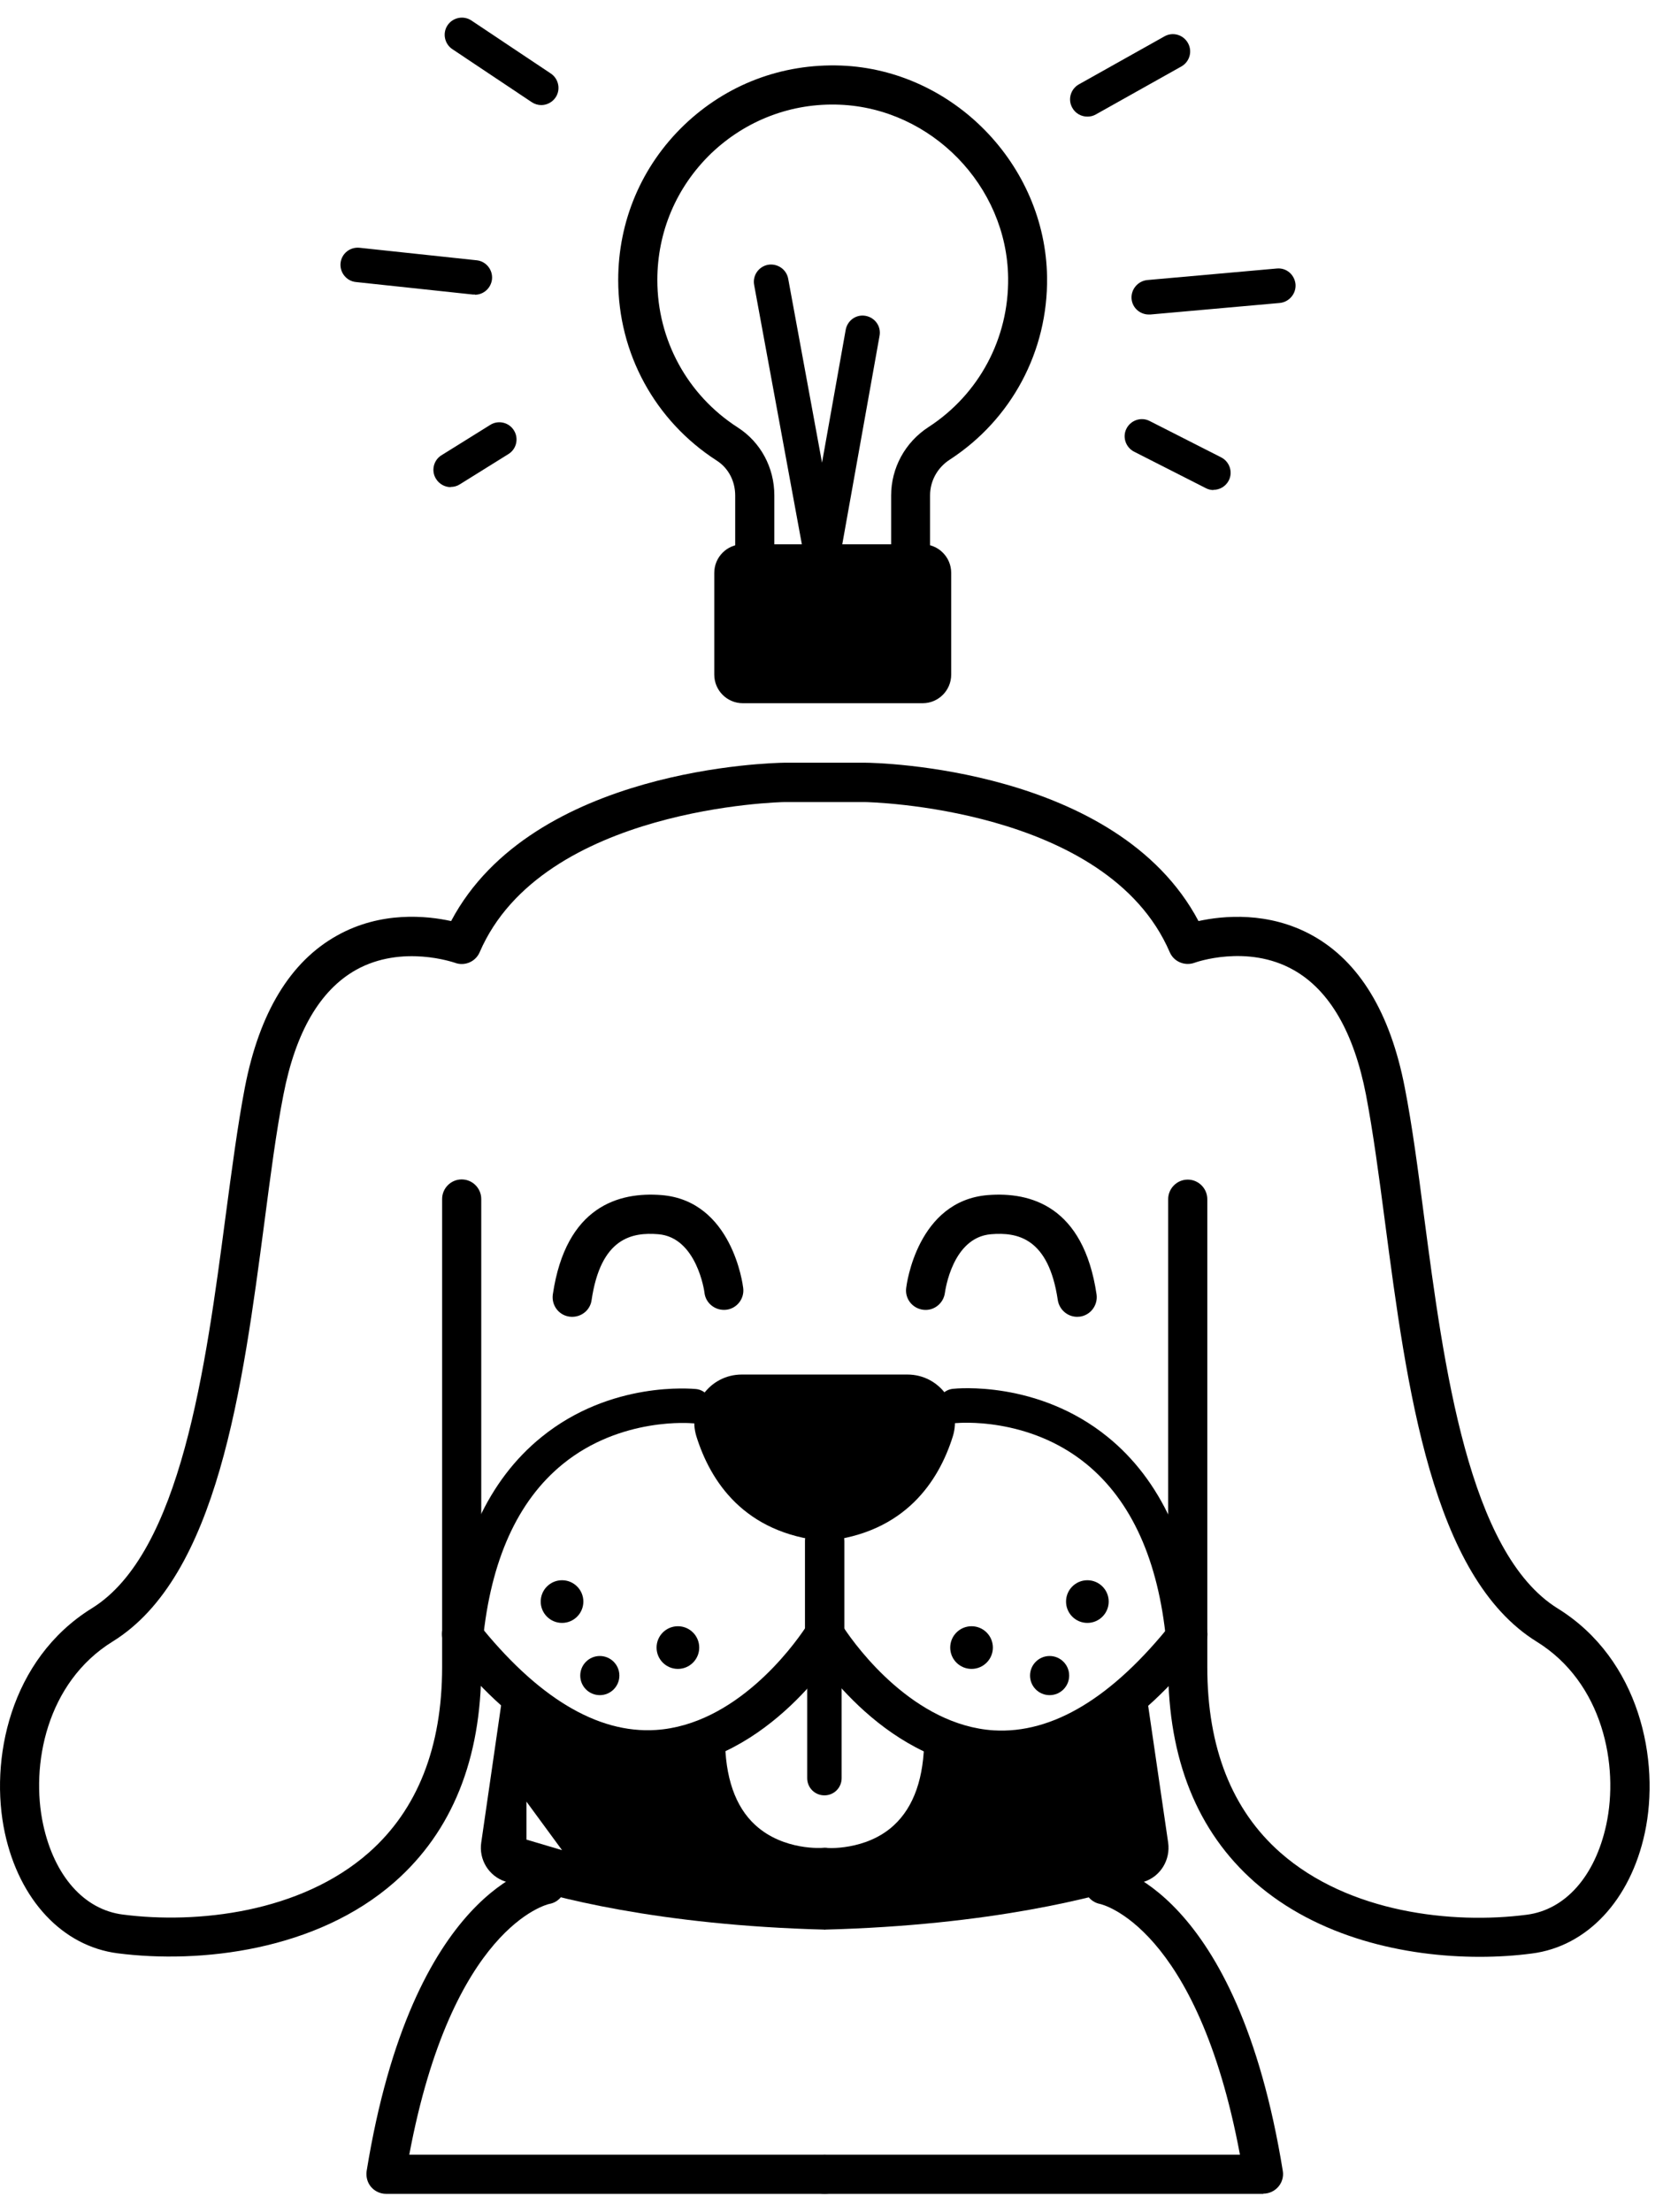 <svg width="85" height="113" viewBox="0 0 85 113" fill="none" xmlns="http://www.w3.org/2000/svg">
<path d="M46.548 34.789H38.578C38.028 34.789 37.578 34.339 37.578 33.789V25.32C37.578 24.579 37.228 23.909 36.628 23.529C33.478 21.499 31.598 18.059 31.598 14.309C31.598 11.3 32.788 8.489 34.958 6.399C37.128 4.319 39.958 3.239 42.988 3.349C48.718 3.569 53.438 8.419 53.518 14.159C53.568 17.939 51.708 21.43 48.538 23.489C47.908 23.899 47.538 24.579 47.538 25.309V33.779C47.538 34.329 47.088 34.779 46.538 34.779L46.548 34.789ZM39.588 32.789H45.548V25.32C45.548 23.91 46.258 22.599 47.458 21.82C50.048 20.14 51.568 17.279 51.528 14.19C51.468 9.499 47.608 5.539 42.918 5.349C40.468 5.249 38.128 6.139 36.348 7.839C34.578 9.549 33.598 11.839 33.598 14.309C33.598 17.369 35.138 20.189 37.708 21.84C38.878 22.59 39.578 23.89 39.578 25.309V32.77L39.588 32.789Z" fill="black"/>
<path d="M47.158 27.809H37.968C37.161 27.809 36.508 28.462 36.508 29.269V34.469C36.508 35.275 37.161 35.929 37.968 35.929H47.158C47.964 35.929 48.618 35.275 48.618 34.469V29.269C48.618 28.462 47.964 27.809 47.158 27.809Z" fill="black"/>
<path d="M42.026 29.458C41.606 29.458 41.236 29.158 41.156 28.738L38.546 14.558C38.456 14.078 38.776 13.618 39.256 13.528C39.736 13.448 40.196 13.758 40.286 14.238L42.016 23.638L43.226 16.848C43.316 16.368 43.766 16.048 44.246 16.138C44.726 16.228 45.046 16.678 44.956 17.158L42.886 28.728C42.806 29.148 42.446 29.448 42.026 29.458Z" fill="black"/>
<path d="M23.037 24.889C22.747 24.889 22.457 24.739 22.287 24.469C22.027 24.059 22.157 23.509 22.567 23.259L25.057 21.709C25.467 21.449 26.017 21.579 26.267 21.989C26.527 22.399 26.397 22.949 25.987 23.199L23.497 24.749C23.357 24.839 23.197 24.879 23.037 24.879V24.889Z" fill="black"/>
<path d="M24.277 15.049C24.277 15.049 24.217 15.049 24.177 15.049L18.187 14.409C17.707 14.359 17.357 13.919 17.407 13.439C17.457 12.959 17.887 12.609 18.377 12.659L24.367 13.299C24.847 13.349 25.197 13.789 25.147 14.269C25.097 14.719 24.717 15.059 24.277 15.059V15.049Z" fill="black"/>
<path d="M27.667 5.369C27.497 5.369 27.327 5.319 27.177 5.219L23.117 2.509C22.717 2.239 22.607 1.689 22.877 1.289C23.147 0.889 23.697 0.779 24.097 1.049L28.157 3.759C28.557 4.029 28.667 4.579 28.397 4.979C28.227 5.229 27.947 5.369 27.667 5.369Z" fill="black"/>
<path d="M55.578 5.958C55.268 5.958 54.968 5.798 54.808 5.508C54.568 5.088 54.718 4.548 55.148 4.308L59.518 1.858C59.938 1.618 60.478 1.768 60.718 2.198C60.958 2.618 60.808 3.158 60.378 3.398L56.008 5.848C55.868 5.928 55.728 5.958 55.578 5.958Z" fill="black"/>
<path d="M58.717 16.069C58.267 16.069 57.877 15.729 57.837 15.269C57.797 14.789 58.157 14.359 58.637 14.309L65.257 13.719C65.757 13.669 66.167 14.039 66.217 14.519C66.257 14.999 65.897 15.429 65.417 15.479L58.797 16.069C58.797 16.069 58.747 16.069 58.717 16.069Z" fill="black"/>
<path d="M62.027 25.038C61.897 25.038 61.757 25.008 61.627 24.938L57.967 23.078C57.537 22.858 57.357 22.328 57.577 21.898C57.797 21.468 58.327 21.288 58.757 21.508L62.417 23.368C62.847 23.588 63.026 24.118 62.806 24.548C62.647 24.858 62.337 25.028 62.017 25.028L62.027 25.038Z" fill="black"/>
<path d="M75.628 99.979C71.808 99.979 67.348 98.989 64.128 96.159C61.198 93.579 59.708 89.879 59.708 85.179V61.269C59.708 60.719 60.158 60.269 60.708 60.269C61.258 60.269 61.708 60.719 61.708 61.269V85.179C61.708 89.289 62.968 92.479 65.448 94.659C68.948 97.739 74.248 98.319 78.028 97.829C80.008 97.579 81.528 95.859 82.098 93.239C82.758 90.199 81.928 85.969 78.548 83.879C73.178 80.559 71.908 70.919 70.788 62.419C70.478 60.049 70.178 57.809 69.818 55.929C69.198 52.739 67.948 50.589 66.118 49.559C63.748 48.219 61.078 49.179 61.058 49.189C60.558 49.369 59.998 49.139 59.788 48.649C56.588 41.219 44.328 40.979 44.208 40.979H40.088C39.978 40.979 27.718 41.229 24.518 48.649C24.308 49.139 23.748 49.379 23.248 49.189C23.228 49.189 20.558 48.229 18.188 49.559C16.348 50.599 15.108 52.739 14.488 55.929C14.118 57.809 13.828 60.049 13.518 62.419C12.398 70.919 11.128 80.549 5.758 83.869C2.378 85.959 1.548 90.189 2.208 93.229C2.778 95.849 4.298 97.569 6.278 97.819C10.068 98.309 15.368 97.729 18.858 94.649C21.338 92.459 22.598 89.269 22.598 85.169V61.259C22.598 60.709 23.048 60.259 23.598 60.259C24.148 60.259 24.598 60.709 24.598 61.259V85.169C24.598 89.879 23.108 93.569 20.178 96.149C16.178 99.669 10.238 100.339 6.018 99.799C3.198 99.439 0.988 97.079 0.248 93.649C-0.552 89.939 0.498 84.769 4.698 82.169C9.258 79.349 10.518 69.809 11.528 62.159C11.848 59.759 12.148 57.479 12.518 55.549C13.258 51.739 14.838 49.129 17.228 47.799C19.478 46.539 21.818 46.789 23.058 47.059C27.218 39.209 39.538 38.979 40.078 38.969H44.228C44.778 38.969 57.098 39.209 61.258 47.059C62.498 46.789 64.838 46.549 67.088 47.799C69.478 49.129 71.058 51.739 71.798 55.549C72.178 57.489 72.478 59.759 72.788 62.159C73.798 69.819 75.058 79.349 79.618 82.179C83.818 84.779 84.868 89.959 84.068 93.659C83.328 97.089 81.118 99.449 78.298 99.809C77.468 99.919 76.568 99.979 75.638 99.979H75.628Z" fill="black"/>
<path d="M41.857 96.188C41.027 96.188 39.027 96.018 37.437 94.568C36.017 93.278 35.297 91.328 35.297 88.788C35.297 88.298 35.687 87.908 36.177 87.908C36.667 87.908 37.057 88.298 37.057 88.788C37.057 90.798 37.577 92.308 38.607 93.248C40.047 94.568 42.057 94.418 42.077 94.408C42.557 94.358 42.987 94.728 43.027 95.208C43.067 95.688 42.717 96.118 42.237 96.158C42.217 96.158 42.077 96.168 41.847 96.168L41.857 96.188Z" fill="black"/>
<path d="M42.158 112.088H19.729C19.439 112.088 19.159 111.958 18.968 111.738C18.779 111.518 18.699 111.218 18.739 110.928C21.079 96.508 27.479 95.348 27.748 95.308C28.288 95.228 28.808 95.598 28.889 96.138C28.968 96.678 28.608 97.188 28.069 97.278C27.948 97.308 23.099 98.458 20.919 110.088H42.158C42.709 110.088 43.158 110.538 43.158 111.088C43.158 111.638 42.709 112.088 42.158 112.088Z" fill="black"/>
<path d="M33.087 90.419C29.577 90.419 26.117 88.299 22.807 84.109C22.467 83.679 22.537 83.049 22.967 82.699C23.397 82.359 24.027 82.429 24.377 82.859C27.437 86.719 30.527 88.579 33.517 88.389C37.587 88.129 40.497 84.169 41.157 83.179V78.719C41.157 78.169 41.607 77.719 42.157 77.719C42.707 77.719 43.157 78.169 43.157 78.719V83.469C43.157 83.649 43.107 83.829 43.017 83.989C42.867 84.239 39.337 90.019 33.657 90.379C33.467 90.389 33.277 90.399 33.097 90.399L33.087 90.419Z" fill="black"/>
<path d="M23.808 84.639C23.808 84.639 23.748 84.639 23.718 84.639C23.238 84.589 22.878 84.159 22.928 83.679C23.378 79.069 24.968 75.619 27.669 73.429C31.238 70.529 35.398 70.959 35.578 70.969C36.058 71.019 36.408 71.459 36.358 71.939C36.309 72.419 35.878 72.759 35.388 72.719C35.388 72.719 31.748 72.369 28.758 74.809C26.448 76.689 25.078 79.739 24.678 83.849C24.639 84.299 24.248 84.649 23.799 84.649L23.808 84.639Z" fill="black"/>
<path d="M29.247 67.279C29.247 67.279 29.147 67.279 29.097 67.269C28.547 67.189 28.177 66.679 28.257 66.129C28.927 61.619 31.647 60.889 33.807 61.059C37.417 61.349 37.967 65.629 37.987 65.809C38.057 66.359 37.657 66.859 37.117 66.919C36.567 66.979 36.067 66.589 36.007 66.049C36.007 65.999 35.617 63.219 33.647 63.059C32.307 62.949 30.707 63.239 30.237 66.429C30.167 66.929 29.737 67.279 29.247 67.279Z" fill="black"/>
<path d="M28.727 82.918C29.329 82.918 29.817 82.43 29.817 81.828C29.817 81.226 29.329 80.738 28.727 80.738C28.125 80.738 27.637 81.226 27.637 81.828C27.637 82.43 28.125 82.918 28.727 82.918Z" fill="black"/>
<path d="M30.658 86.609C31.21 86.609 31.658 86.162 31.658 85.609C31.658 85.057 31.21 84.609 30.658 84.609C30.106 84.609 29.658 85.057 29.658 85.609C29.658 86.162 30.106 86.609 30.658 86.609Z" fill="black"/>
<path d="M34.649 85.268C35.251 85.268 35.739 84.78 35.739 84.178C35.739 83.576 35.251 83.088 34.649 83.088C34.047 83.088 33.559 83.576 33.559 84.178C33.559 84.78 34.047 85.268 34.649 85.268Z" fill="black"/>
<path d="M35.738 89.419C35.738 89.419 26.448 88.279 25.688 86.609L24.598 94.139C24.468 95.009 24.978 95.849 25.818 96.129C28.218 96.929 33.668 98.369 42.168 98.589L42.628 95.299C42.628 95.299 35.828 95.079 35.748 89.409L35.738 89.419ZM26.908 93.989V92.049L28.728 94.529L26.908 93.989Z" fill="black"/>
<path d="M42.448 96.188C42.228 96.188 42.088 96.178 42.058 96.178C41.578 96.128 41.218 95.708 41.268 95.218C41.308 94.738 41.738 94.388 42.218 94.418C42.218 94.418 44.258 94.578 45.688 93.258C46.718 92.308 47.238 90.808 47.238 88.798C47.238 88.308 47.628 87.918 48.118 87.918C48.608 87.918 48.998 88.308 48.998 88.798C48.998 91.338 48.278 93.278 46.858 94.578C45.268 96.028 43.268 96.198 42.438 96.198L42.448 96.188Z" fill="black"/>
<path d="M64.567 112.088H42.137C41.587 112.088 41.137 111.638 41.137 111.088C41.137 110.538 41.587 110.088 42.137 110.088H63.377C61.187 98.378 56.277 97.288 56.227 97.278C55.697 97.178 55.327 96.658 55.427 96.118C55.517 95.578 56.007 95.218 56.557 95.298C56.827 95.338 63.227 96.498 65.567 110.918C65.617 111.208 65.527 111.508 65.337 111.728C65.147 111.948 64.867 112.078 64.577 112.078L64.567 112.088Z" fill="black"/>
<path d="M51.208 90.418C51.018 90.418 50.828 90.418 50.648 90.398C44.968 90.028 41.428 84.248 41.288 84.008C41.199 83.848 41.148 83.678 41.148 83.488V78.738C41.148 78.188 41.598 77.738 42.148 77.738C42.698 77.738 43.148 78.188 43.148 78.738V83.198C43.808 84.188 46.718 88.148 50.788 88.408C53.798 88.588 56.868 86.738 59.928 82.878C60.269 82.448 60.898 82.368 61.338 82.718C61.768 83.058 61.848 83.688 61.498 84.128C58.178 88.318 54.728 90.438 51.218 90.438L51.208 90.418Z" fill="black"/>
<path d="M42.448 70.228H46.378C48.028 70.228 49.188 71.829 48.698 73.399C47.988 75.649 46.278 78.338 42.138 78.739H42.158C38.018 78.349 36.308 75.659 35.598 73.399C35.108 71.829 36.268 70.228 37.918 70.228H41.848" fill="black"/>
<path d="M60.487 84.638C60.037 84.638 59.657 84.298 59.607 83.838C59.207 79.728 57.837 76.688 55.527 74.798C52.537 72.358 48.937 72.708 48.897 72.708C48.427 72.758 47.977 72.408 47.927 71.928C47.877 71.448 48.217 71.008 48.707 70.958C48.877 70.938 53.047 70.518 56.617 73.418C59.317 75.608 60.907 79.058 61.357 83.668C61.407 84.148 61.047 84.578 60.567 84.628C60.537 84.628 60.507 84.628 60.477 84.628L60.487 84.638Z" fill="black"/>
<path d="M55.057 67.279C54.567 67.279 54.147 66.919 54.067 66.429C53.597 63.239 51.997 62.949 50.657 63.059C48.677 63.219 48.317 65.939 48.297 66.049C48.227 66.599 47.727 66.989 47.187 66.919C46.637 66.849 46.247 66.359 46.317 65.809C46.337 65.629 46.887 61.349 50.497 61.059C52.667 60.889 55.377 61.619 56.047 66.129C56.127 66.679 55.747 67.189 55.207 67.269C55.157 67.269 55.107 67.279 55.057 67.279Z" fill="black"/>
<path d="M55.578 82.918C56.18 82.918 56.668 82.43 56.668 81.828C56.668 81.226 56.18 80.738 55.578 80.738C54.976 80.738 54.488 81.226 54.488 81.828C54.488 82.43 54.976 82.918 55.578 82.918Z" fill="black"/>
<path d="M53.648 86.609C54.201 86.609 54.648 86.162 54.648 85.609C54.648 85.057 54.201 84.609 53.648 84.609C53.096 84.609 52.648 85.057 52.648 85.609C52.648 86.162 53.096 86.609 53.648 86.609Z" fill="black"/>
<path d="M49.658 85.268C50.26 85.268 50.748 84.78 50.748 84.178C50.748 83.576 50.26 83.088 49.658 83.088C49.056 83.088 48.568 83.576 48.568 84.178C48.568 84.78 49.056 85.268 49.658 85.268Z" fill="black"/>
<path d="M58.488 96.139C56.088 96.929 50.638 98.369 42.138 98.589L41.678 95.309C41.678 95.309 48.478 95.089 48.558 89.429C48.558 89.429 57.848 88.289 58.608 86.619L59.708 94.149C59.828 95.019 59.328 95.859 58.488 96.139Z" fill="black"/>
<path d="M42.138 91.729C41.648 91.729 41.258 91.339 41.258 90.849V83.759C41.258 83.269 41.648 82.879 42.138 82.879C42.628 82.879 43.018 83.269 43.018 83.759V90.849C43.018 91.339 42.628 91.729 42.138 91.729Z" fill="black"/>
</svg>
